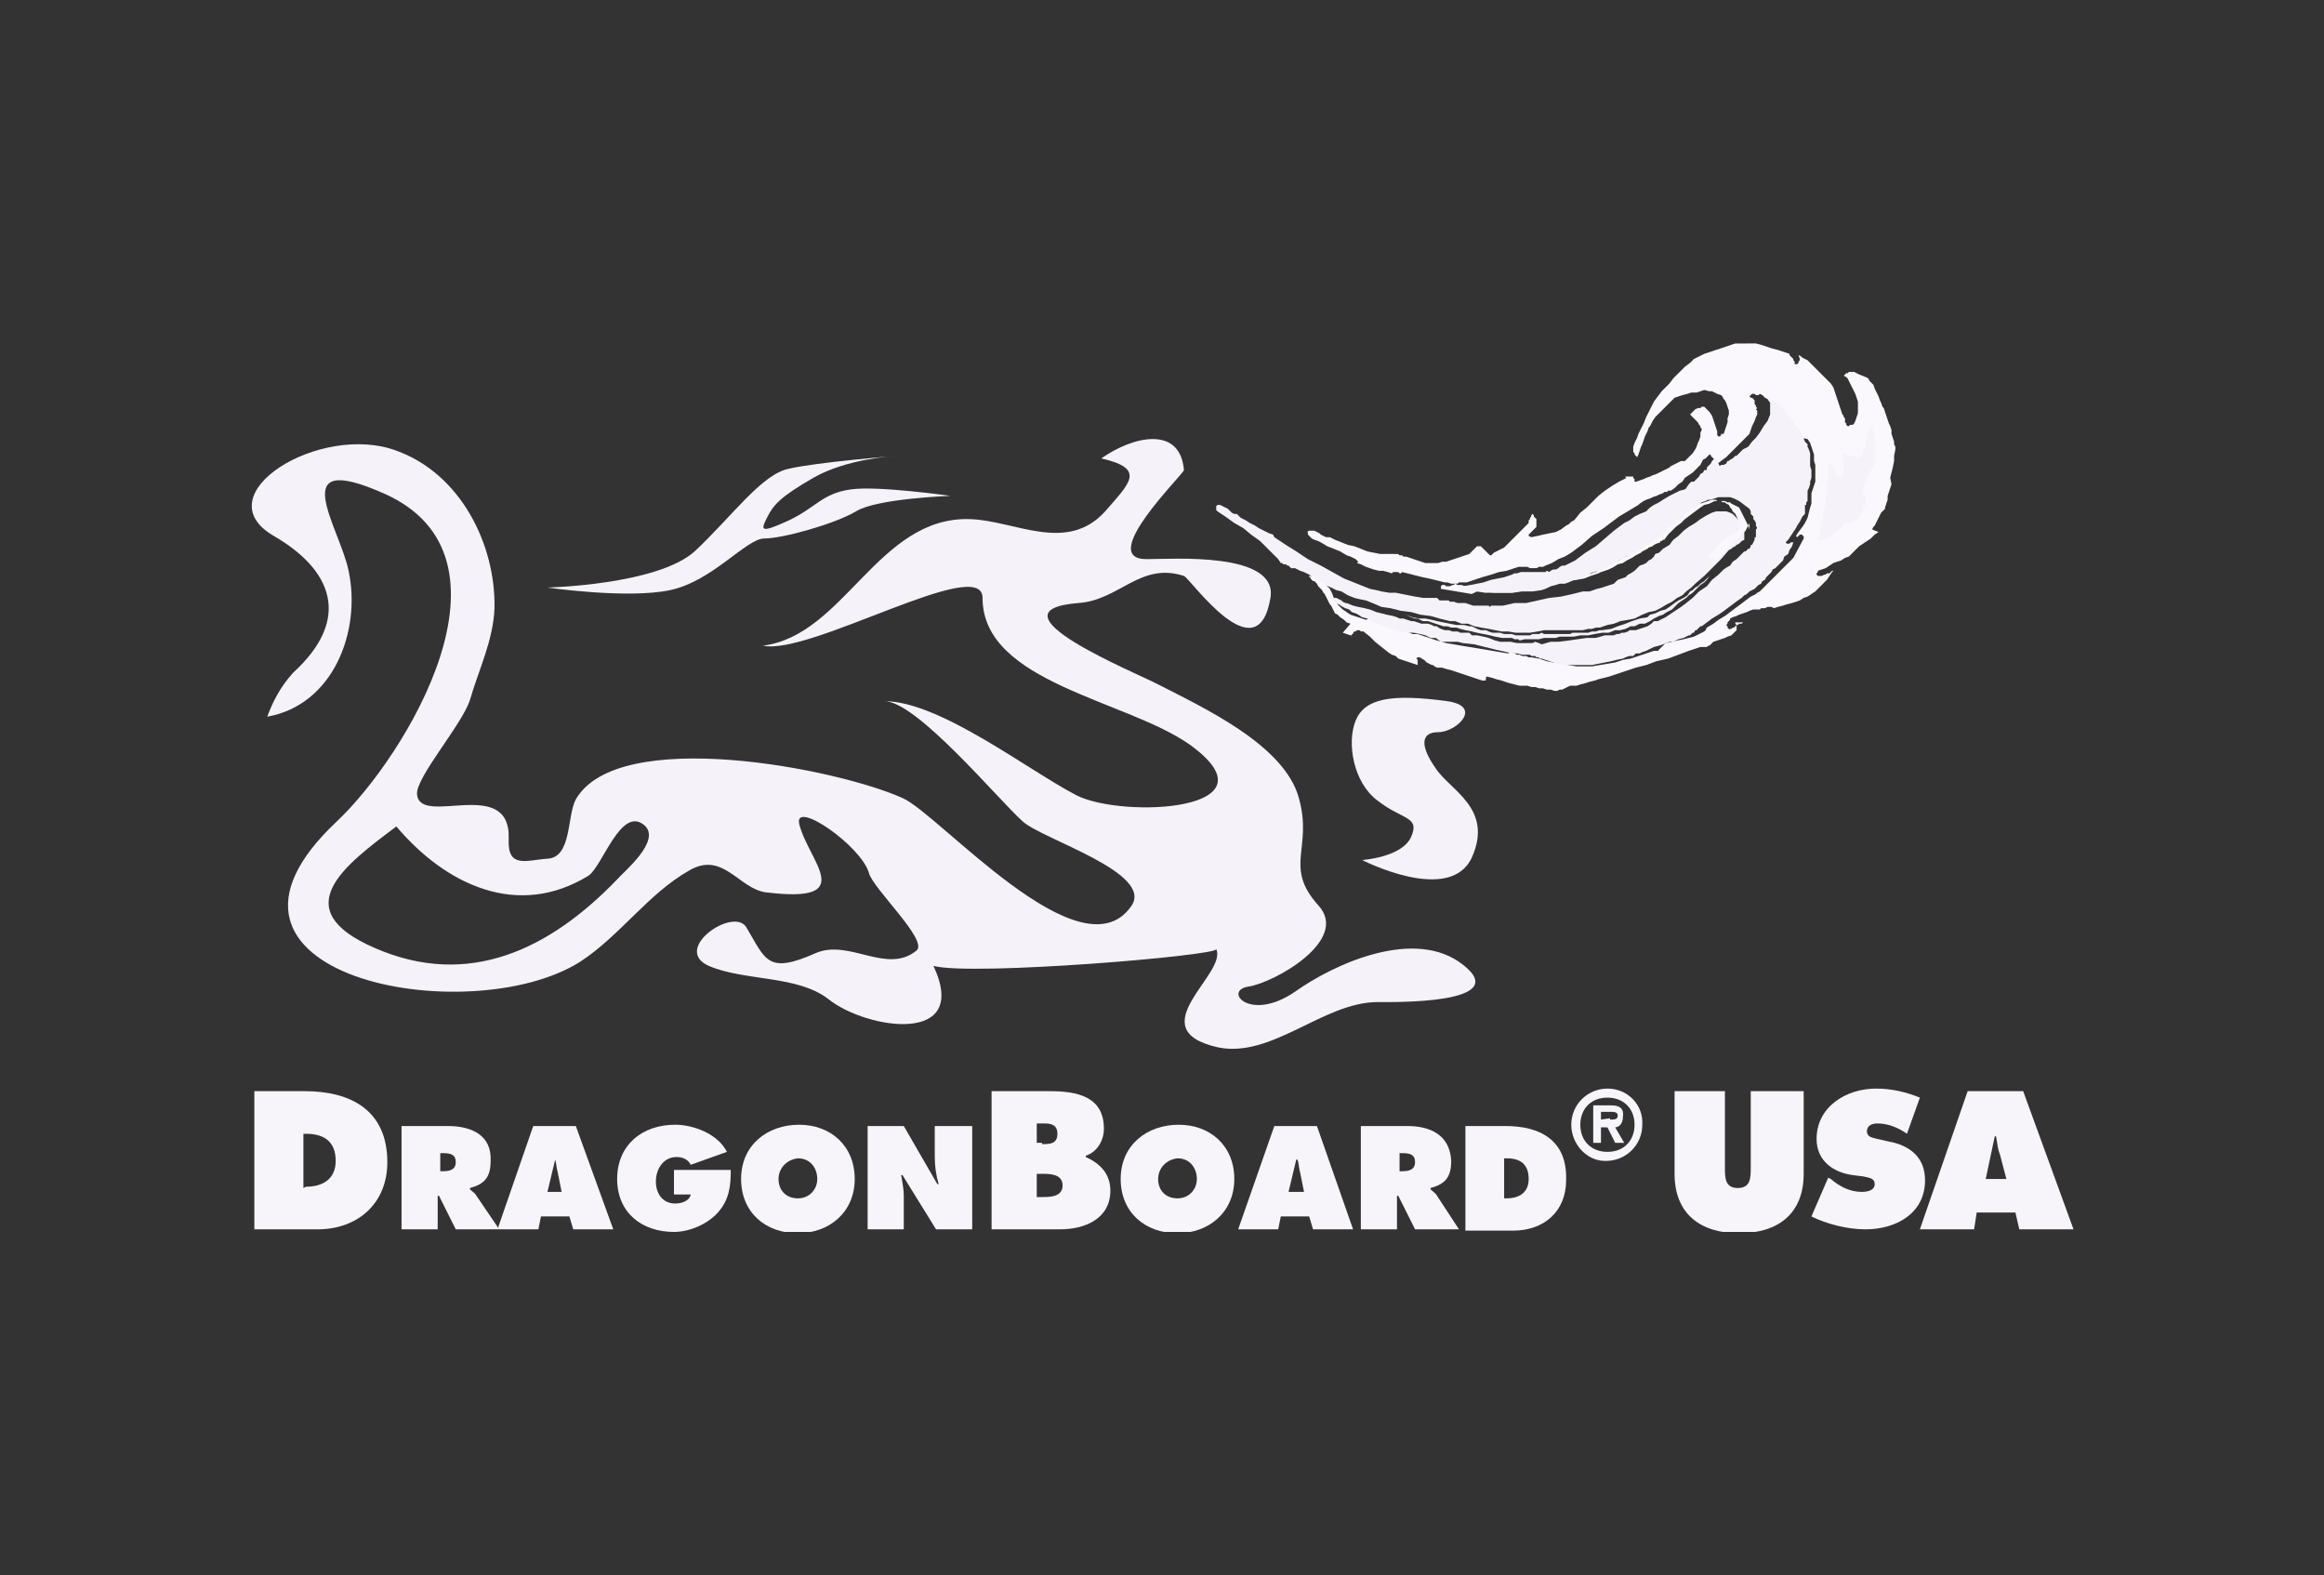 <?xml version="1.0" encoding="utf-8"?>
<!-- Generator: Adobe Illustrator 22.0.1, SVG Export Plug-In . SVG Version: 6.00 Build 0)  -->
<svg version="1.1" id="Layer_1" xmlns="http://www.w3.org/2000/svg" xmlns:xlink="http://www.w3.org/1999/xlink" x="0px" y="0px"
	 viewBox="0 0 180 122" style="enable-background:new 0 0 180 122;" xml:space="preserve">
<rect x="0" y="0" width="180" height="122" fill="#333333" stroke="none"/>
<style type="text/css">
	.st0{fill:#F5F2FA;}
	.st1{fill:#FAF8FC;}
	.st2{fill:#FFFFFF;}
	.st3{fill:#F5F2F9;}
	.st4{clip-path:url(#SVGID_2_);fill:#F5F2FA;}
	.st5{clip-path:url(#SVGID_4_);fill:#F5F2FA;}
	.st6{clip-path:url(#SVGID_6_);fill:#F5F2FA;}
	.st7{clip-path:url(#SVGID_8_);fill:#F7F5FA;}
	.st8{clip-path:url(#SVGID_10_);fill:#F7F5FA;}
	.st9{clip-path:url(#SVGID_12_);fill:#F7F5FA;}
	.st10{clip-path:url(#SVGID_14_);fill:#F7F5FA;}
	.st11{clip-path:url(#SVGID_16_);fill:#F7F5FA;}
	.st12{clip-path:url(#SVGID_18_);fill:#F7F5FA;}
	.st13{clip-path:url(#SVGID_20_);fill:#F7F5FA;}
	.st14{clip-path:url(#SVGID_22_);fill:#F7F5FA;}
	.st15{clip-path:url(#SVGID_24_);fill:#F7F5FA;}
	.st16{clip-path:url(#SVGID_26_);fill:#F7F5FA;}
	.st17{clip-path:url(#SVGID_28_);fill:#F7F5FA;}
	.st18{clip-path:url(#SVGID_30_);fill:#F7F5FA;}
	.st19{clip-path:url(#SVGID_32_);fill:#F7F5FA;}
	.st20{clip-path:url(#SVGID_34_);fill:#F7F5FA;}
	.st21{clip-path:url(#SVGID_36_);fill:#F7F5FA;}
</style>
<g>
	<polygon class="st0" points="95.8,39.8 96.1,40.1 96.5,40.3 96.8,40.5 97.2,40.7 97.5,40.9 97.9,41.1 98.3,41.3 98.6,41.4 
		98.7,41.6 99.6,42.2 100.4,42.7 101.3,43.3 102.3,43.8 103.2,44.3 104.1,44.8 105.1,45.2 106.1,45.6 106.6,45.7 107,45.8 
		107.6,45.9 108.1,45.9 108.6,46 109.1,46.1 109.6,46.2 110.2,46.3 110.3,46.3 110.5,46.3 110.6,46.3 110.9,46.3 111.1,46.3 
		111.2,46.3 111.3,46.3 111.5,46.5 111.6,46.5 111.7,46.5 111.8,46.5 111.9,46.5 112,46.5 112.1,46.5 112.2,46.5 112.3,46.6 
		112.6,46.6 112.9,46.7 113.2,46.7 113.5,46.7 113.8,46.8 114.1,46.9 114.4,46.9 114.7,46.9 114.8,46.9 114.9,46.9 115,46.9 
		115.1,46.9 115.2,46.9 115.3,46.9 115.4,47 115.5,46.9 116.4,46.9 117.3,46.7 118.2,46.7 119.1,46.5 120,46.3 120.9,46.2 121.8,46 
		122.6,45.8 122.7,45.8 122.8,45.8 123.1,45.8 123.4,45.7 123.7,45.6 124.1,45.5 124.4,45.4 124.7,45.3 125,45.2 125.3,44.9 
		125.6,44.8 125.9,44.7 126.1,44.5 126.3,44.4 126.6,44.2 126.8,44 127,43.8 127.3,43.7 127.5,43.6 127.7,43.4 127.9,43.3 
		128.1,43.1 128.2,42.9 128.5,42.8 128.6,42.7 128.8,42.5 129.3,42.2 129.6,41.8 130,41.5 130.4,41.1 130.8,40.8 131.3,40.5 
		131.7,40.2 132.2,39.9 132.4,39.8 132.6,39.7 132.9,39.6 133.2,39.6 133.5,39.6 133.7,39.6 134,39.7 134.2,39.8 134.4,40 
		134.6,40.2 134.8,40.5 134.9,40.7 135,40.9 135.1,40.9 135.1,41.1 135.1,41.2 135.1,41.4 135.1,41.5 135.1,41.6 135.1,41.8 
		134.9,41.9 134.8,42 134.7,42.1 134.5,42.2 134.4,42.3 134.2,42.4 134.1,42.5 133.9,42.6 133.3,43.3 132.7,43.9 132,44.6 
		131.3,45.2 131,45.5 130.6,45.8 130.3,46.1 129.9,46.3 129.5,46.6 129.1,46.8 128.6,47.1 128.2,47.3 127.7,47.4 127.2,47.6 
		126.6,47.9 126.1,48 125.5,48.1 125,48.3 124.5,48.4 123.9,48.6 123.6,48.6 123.3,48.7 123,48.7 122.6,48.8 122.3,48.8 122,48.8 
		121.6,48.8 121.4,48.8 120.7,48.8 120.2,48.8 119.6,48.8 119.1,48.9 118.5,49 118,49 117.4,49 116.8,48.9 116.3,48.9 115.8,48.8 
		115.3,48.7 114.7,48.6 114.2,48.5 113.7,48.3 113.2,48.3 112.7,48.1 112.6,48.1 112.6,48.1 112.5,48.1 112.4,48.1 112.4,48.1 
		112.3,48.1 111.5,47.9 110.8,47.7 110,47.6 109.3,47.4 108.5,47.3 107.7,47.1 107,47 106.3,46.7 105.8,46.5 105.3,46.4 104.9,46.3 
		104.4,46.1 103.9,45.8 103.5,45.7 103.1,45.5 102.6,45.3 102.6,45.4 102.3,45.2 102,44.9 101.7,44.7 101.4,44.5 101,44.3 
		100.7,44.2 100.3,44 100,44 99.9,43.9 99.8,43.8 99.7,43.8 99.6,43.7 99.5,43.7 99.4,43.7 99.3,43.6 99.2,43.6 99,43.3 98.7,43 
		98.4,42.7 98.1,42.4 97.6,41.9 96.9,41.4 96.3,40.9 95.6,40.5 94.9,40 94.3,39.6 94.2,39.5 94.2,39.4 94.2,39.4 94.2,39.3 
		94.2,39.3 94.2,39.2 94.3,39.1 94.5,39.1 94.7,39.2 94.9,39.3 95.1,39.4 95.3,39.6 95.4,39.7 95.6,39.8 	"/>
	<path class="st1" d="M132.7,44.3L132.7,44.3L132.7,44.3z M134.4,26.6l-0.3,0.1l-0.3,0.1l-0.3,0.1l-0.3,0.1l-0.3,0.1l-0.3,0.1
		l-0.3,0.1l-0.3,0.1l-0.4,0.2l-0.4,0.2l-0.3,0.3l-0.4,0.3l-0.3,0.3l-0.3,0.3l-0.3,0.3l-0.3,0.4L129,30l-0.3,0.3l-0.3,0.4l-0.3,0.4
		l-0.2,0.4l-0.2,0.4l-0.2,0.4l-0.2,0.5l-0.1,0.2l-0.1,0.2l-0.1,0.2l-0.1,0.2l-0.1,0.3l-0.1,0.2l-0.1,0.2l-0.1,0.3v0.1v0.1v0.1V35
		l0.1,0.1v0.1l0.1,0.1l0.1,0.1l0.1-0.2l0.1-0.3l0.1-0.3l0.1-0.2l0.1-0.3l0.1-0.3l0.1-0.2l0.1-0.2l0.1-0.3l0.1-0.1l0.1-0.2l0.1-0.2
		l0.2-0.3l0.3-0.3l0.3-0.3l0.3-0.3l0.3-0.3l0.3-0.3l0.3-0.1l0.3-0.1l0.4-0.1l0.3-0.1h0.4l0.3-0.1l0.3-0.1l0.4,0.1h0.2l0.2,0.1
		l0.2,0.1l0.3,0.1l0.1,0.1l0.1,0.2l0.1,0.1l0.1,0.2l0.1,0.3l0.1,0.3v0.3l-0.1,0.3v0.3l-0.1,0.3l-0.1,0.3l-0.1,0.3h-0.1h-0.1v0.1
		l-0.1,0.1h-0.1l-0.1-0.1v-0.3l-0.1-0.3l-0.1-0.3l-0.1-0.3l-0.1-0.3l-0.2-0.3l-0.1-0.1l-0.1-0.1l-0.1-0.1l-0.1-0.1h-0.2l-0.1,0.1
		h-0.2l-0.2,0.1l-0.1,0.1l-0.1,0.1L131,32l-0.1,0.1l0.1,0.1l0.1,0.1l0.1,0.1l0.1,0.1l0.1,0.1l0.1,0.1l0.1,0.2l0.1,0.1v0.1l0.1,0.1
		v0.1l-0.1,0.2v0.3l-0.1,0.3l-0.1,0.2l-0.1,0.3l-0.1,0.2l-0.2,0.3l-0.1,0.1l-0.1,0.1l-0.1,0.1l-0.1,0.1l-0.1,0.1l-0.1,0.1h-0.2h-0.1
		l-0.2,0.1l-0.2,0.1l-0.2,0.1l-0.2,0.1l-0.1,0.1l-0.2,0.1l-0.2,0.1l-0.2,0.1l-0.2,0.1l-0.2,0.1l-0.3,0.1l-0.2,0.1l-0.3,0.1l-0.2,0.1
		l-0.3,0.1l-0.3,0.1h-0.1v-0.1v-0.1l-0.1-0.1v-0.1h-0.1h-0.1h-0.1h-0.1H126h-0.1V37h0.1l-0.6,0.3l-0.5,0.3l-0.6,0.4l-0.5,0.4
		l-0.4,0.4l-0.5,0.5l-0.5,0.4l-0.4,0.5l-0.1,0.1l-0.2,0.1l-0.2,0.2l-0.2,0.1l-0.4,0.3l-0.4,0.2l-0.5,0.1l-0.5,0.1l-0.4,0.1l-0.5,0.1
		l-0.2-0.1v-0.1l0.1-0.1l0.1-0.1l0.1-0.1l0.1-0.1l0.1-0.1l0.1-0.1v-0.2v-0.1v-0.1v-0.1v-0.1l-0.1-0.1l-0.1-0.1v-0.1l-0.1-0.1
		l-0.1,0.1V40l-0.1,0.1v0.1l-0.1,0.1v0.1v0.1l-0.1,0.1l-0.3,0.3l-0.3,0.3l-0.3,0.3l-0.3,0.3l-0.3,0.3l-0.3,0.3l-0.2,0.1l-0.2,0.1
		l-0.2,0.1l-0.2,0.1l-0.1,0.1l-0.1,0.1h-0.1l-0.1-0.1l-0.1-0.1l-0.1-0.1l-0.1-0.1l-0.1-0.1l-0.1-0.1l-0.1-0.1h-0.1h-0.1h-0.1
		l-0.1,0.1l-0.1,0.1l-0.1,0.1l-0.1,0.1l-0.1,0.1l-0.1,0.1l-0.3,0.1l-0.3,0.1l-0.3,0.1l-0.3,0.1l-0.3,0.1l-0.3,0.1h-0.3l-0.3,0.1
		h-0.3h-0.4h-0.3l-0.3-0.1l-0.3-0.1l-0.3-0.1l-0.3-0.1l-0.3-0.1h-0.2l-0.1-0.1h-0.2l-0.1-0.1h-0.2H108h-1h-0.1l-0.5-0.1l-0.5-0.1
		l-0.5-0.2l-0.5-0.2l-0.5-0.1l-0.5-0.2l-0.5-0.2l-0.4-0.2h-0.3l-0.2-0.1l-0.2-0.1l-0.1-0.1l-0.2-0.1l-0.2-0.1h-0.2h-0.2l-0.2,0.1
		h0.1v0.1v0.1l0.1,0.1l0.2,0.2l0.2,0.1l0.3,0.1l0.2,0.1l0.5,0.3l0.5,0.2l0.5,0.2l0.5,0.3l0.3,0.1l0.2,0.1l0.2,0.1l0.2,0.2l-0.1,0.1
		l0.3,0.1l0.4,0.2l0.3,0.1l0.3,0.1l0.4,0.1h0.3l0.4,0.1l0.3,0.1l0.1-0.1h0.1h0.1h0.1h0.1l0.1,0.1h0.1l0.1-0.1l0.4,0.1l0.4,0.1
		l0.4,0.1l0.4,0.1l0.5,0.1l0.4,0.1l0.4,0.1l0.4,0.1h0.2l0.3,0.1h0.3l0.2,0.1h0.3l0.3,0.1l0.2,0.1l0.3,0.1h0.6h0.6h0.6l0.6-0.1
		l1.2-0.1l1.2-0.2l1.1-0.1l1.1-0.3l1.2-0.2l1.1-0.2l0.1-0.1h0.2l0.1-0.1h0.1l0.1-0.1L124,44l0.1-0.1l0.1-0.1l0.3-0.1l0.3-0.1
		l0.3-0.1l0.3-0.1l0.3-0.2l0.3-0.1l0.3-0.3l0.3-0.1l0.2-0.2l0.2-0.3l0.2-0.1l0.3-0.2l0.3-0.1l0.2-0.2l0.3-0.1l0.2-0.2l0.4-0.4
		l0.5-0.4l0.5-0.4l0.4-0.3l0.5-0.4l0.6-0.3l0.3-0.1l0.3-0.1l0.3-0.1l0.3-0.1h0.1h0.2l0.1,0.1h0.1h0.2l0.1,0.1h0.2l0.1,0.1l0.2,0.1
		l0.1,0.2l0.1,0.1l0.1,0.2l0.2,0.2l0.1,0.2l0.1,0.2l0.1,0.3l0.1,0.1v0.1v0.1l-0.1,0.1V41l-0.1,0.1l-0.1,0.1l-0.1,0.1l-0.3,0.1
		l-0.3,0.2l-0.3,0.2l-0.2,0.2l-0.3,0.3l-0.2,0.3l-0.3,0.3l-0.2,0.3h0.7h-0.1l-0.1,0.1v0.1l-0.1,0.1v0.1l0.1-0.1l0.1-0.1l0.1-0.1
		l0.1-0.1l0.1-0.1l0.1-0.1l0.1-0.1l0.1-0.1l0.3-0.3l0.3-0.3l0.3-0.3l0.3-0.3l0.1-0.1l0.2-0.2l0.1-0.1l0.1-0.1l0.1-0.2l0.1-0.2
		l0.1-0.2V41l-0.1-0.3l-0.1-0.2l-0.1-0.2l-0.1-0.2l-0.1-0.2l-0.1-0.2l-0.1-0.2l-0.1-0.2l-0.2-0.1l-0.2-0.1l-0.2-0.1l-0.1-0.1h-0.2
		l-0.2-0.1h-0.2h-0.2H133h-0.2l-0.2,0.1l-0.2,0.1l-0.4,0.1l-0.3,0.2l-0.4,0.3l-0.4,0.3l-0.4,0.3l-0.3,0.3l-0.4,0.3l-0.3,0.3
		l-0.3,0.3l-0.3,0.4h-0.1l-0.1,0.1h-0.1V42l-0.3,0.1l-0.2,0.1l-0.1,0.1l-0.3,0.1l-0.1,0.1l-0.2,0.1l-0.2,0.1l-0.1,0.1l-0.4,0.2
		l-0.3,0.2l-0.4,0.2l-0.3,0.2l-0.4,0.1l-0.3,0.2l-0.4,0.2l-0.3,0.1l-0.3,0.1l-0.2,0.1l-0.3,0.1l-0.3,0.1l-0.5,0.2l-0.6,0.1l-0.6,0.1
		l-0.6,0.1l-0.6,0.2l-0.5,0.2l-0.5,0.1h-0.4l-0.4,0.1H118l-0.4,0.1l-0.5,0.1h-0.4h-0.5h-0.6H115l-0.6-0.1L114,46l-0.6-0.1l-0.6-0.1
		l-0.6-0.1l-0.6-0.1v-0.1v-0.1l0.1-0.1h0.1h0.1l0.1,0.1h0.2h0.1l0.2-0.1h0.1l0.1-0.1h0.2l0.1-0.1h0.3h0.3l0.3-0.1l0.3-0.1l0.6-0.2
		l0.7-0.2l0.6-0.2l0.6-0.1l0.3-0.1l0.3-0.1l0.3-0.1h0.3h0.2h0.2l0.2,0.1h0.3h0.2l0.2-0.1h0.3l0.2-0.1l0.5-0.2l0.5-0.3l0.5-0.2
		l0.5-0.3l0.8-0.6l0.8-0.7l0.9-0.6l0.8-0.6l0.4-0.3l0.5-0.3l0.5-0.3l0.5-0.3L127,39l0.3-0.2l0.2-0.1l0.3-0.1l0.2-0.1l0.3-0.1
		l0.2-0.1l0.3-0.1l0.1-0.1h0.2l0.1-0.1h0.2l0.3-0.2l0.3-0.3l0.3-0.2l0.2-0.3l0.3-0.2l0.3-0.2l0.1-0.1l0.1-0.1l0.1-0.1l0.1-0.1
		l0.2-0.2l0.1-0.2l0.1-0.2l0.2-0.1l0.1-0.1l0.1-0.1l0.1-0.1h0.1v0.1l0.1,0.1l0.1,0.1l0.1,0.1v0.1l0.1,0.1v0.1V36l0.4-0.3l0.4-0.3
		l0.3-0.3l0.3-0.3l0.3-0.3l0.3-0.3l0.3-0.3l0.3-0.3l0.1-0.3l0.1-0.3l0.1-0.2l0.1-0.2l0.1-0.3l0.1-0.2V32v-0.1v-0.1l-0.1-0.1l0.1-0.1
		l-0.1-0.1v-0.1l-0.1-0.1V31l-0.1-0.1l-0.1-0.1h-0.1l-0.1-0.1l0.1-0.1l0.1-0.1h0.1h0.1l0.1,0.1h0.1h0.1l0.1-0.1l0.2,0.1l0.1,0.1
		l0.1,0.1l0.2,0.1L137,31l0.1,0.1l0.1,0.1l0.1,0.1l0.2,0.3l0.2,0.2l0.2,0.3l0.2,0.3l0.2,0.3l0.2,0.3l0.1,0.3l0.1,0.3l0.2,0.2L140,34
		l0.2,0.3l0.1,0.3l0.1,0.3l0.1,0.3v0.3v0.2l0.1,0.3v0.3v0.3V37v0.3l-0.1,0.3l-0.1,0.3l-0.1,0.3v0.3v0.2V39l-0.1,0.3l-0.1,0.4
		l-0.1,0.4l-0.2,0.4l-0.2,0.3l-0.3,0.4l-0.2,0.3l0.1,0.1l0.1-0.1l0.1-0.1h0.1h0.1v0.1h0.1v0.1v0.1l-0.8,1.5l-0.1,0.1l-0.1,0.1
		l-0.1,0.1l-0.1,0.1l-0.1,0.1l-0.1,0.1l-0.1,0.1l-0.1,0.1l-0.3,0.3l-0.3,0.3l-0.3,0.3l-0.3,0.3l-0.3,0.3l-0.3,0.3l-0.2,0.1L136,46
		l-0.2,0.1l-0.2,0.1l-0.4,0.3l-0.4,0.3l-0.4,0.3l-0.4,0.3l-0.4,0.3l-0.5,0.3l-0.4,0.3l-0.5,0.3l-0.1,0.2l-0.1,0.1l-0.2,0.1l-0.2,0.1
		l-0.4,0.2l-0.4,0.1l-0.4,0.1l-0.5,0.1l-0.4,0.1l-0.5,0.1l-0.1,0.1l-0.1,0.1l-0.1,0.1l-0.1,0.1l-0.1,0.1l-0.1,0.1h-0.1h-0.2
		l-0.6,0.2l-0.6,0.2l-0.6,0.2l-0.6,0.1l-0.6,0.2l-0.6,0.1l-0.6,0.1l-0.6,0.1h-0.6h-0.6l-0.6-0.1l-0.6-0.1l-0.6-0.1l-0.5-0.1
		l-0.6-0.2l-0.6-0.1h-0.2l-0.2-0.1h-0.3l-0.2-0.1h-0.2l-0.2-0.1l-0.3-0.1l-0.2,0.1l-0.6-0.1l-0.6-0.1l-0.6-0.1l-0.6-0.1l-0.6-0.1
		l-0.6-0.1l-0.6-0.1l-0.6-0.1l-0.3-0.1l-0.4-0.1l-0.3-0.1l-0.3-0.1l-0.3-0.1l-0.3-0.1l-0.3-0.1h-0.4l-0.2-0.1l-0.3-0.1l-0.2-0.1
		l-0.2-0.1l-0.3-0.1l-0.2-0.1l-0.2-0.1h-0.3l-0.2-0.1l-0.2-0.1l-0.2-0.1l-0.2-0.1l-0.2-0.1h-0.3H106l-0.2,0.1l-0.3-0.1l-0.3-0.1
		l-0.3-0.1l-0.3-0.1l-0.3-0.2l-0.3-0.2l-0.1-0.1l-0.1-0.1l-0.1-0.1l-0.1-0.1l-0.2-0.3l-0.1-0.2l-0.1-0.3l-0.1-0.2l-0.1-0.2l-0.2-0.2
		l-0.2-0.2l-0.3-0.1l-0.1-0.1l-0.1-0.1l-0.1-0.1l-0.2-0.1l-0.1-0.1h-0.1h-0.1h-0.1v0.1h0.1v0.1l0.1,0.1l0.1,0.1h0.1l0.1,0.1l0.1,0.1
		l0.1,0.2l0.1,0.1l0.1,0.1l0.1,0.1l0.1,0.2l0.1,0.1l0.1,0.2l0.1,0.2l0.1,0.2l0.1,0.2l0.1,0.1l0.1,0.2l0.1,0.2l0.1,0.2l0.2,0.1
		l0.2,0.2l0.3,0.2l0.2,0.2l0.3,0.1L104,49l0.3,0.1l0.3,0.1h0.1v-0.1h0.1V49l0,0l0.1-0.1h0.1l0.1-0.1h0.1h0.1l0.1,0.1h0.1h0.1
		l0.5,0.4l0.4,0.4l0.5,0.4l0.5,0.4l0.3,0.2l0.3,0.1l0.2,0.2l0.3,0.1l0.3,0.1l0.3,0.1l0.3,0.1l0.3,0.1v-0.1v-0.1v-0.1v-0.1l-0.1-0.1
		v-0.1V51l0.1-0.1h0.1h0.1V51l0.1-0.1V51l0.2,0.1l0.1,0.1l0.1,0.1l0.2,0.1l0.2,0.1h0.1l0.1,0.1l0.2,0.1h0.4l0.3,0.1l0.4,0.1l0.3,0.1
		l0.3,0.1l0.3,0.1l0.3,0.1l0.3,0.1l0.3,0.1l0.3,0.1l0.3,0.1h0.3l-0.1-0.1h0.1v-0.1v-0.1h0.1l0.4,0.1l0.3,0.1l0.4,0.1l0.3,0.1
		l0.3,0.1l0.4,0.1l0.4,0.1h0.3h0.3l0.3,0.1h0.3l0.3,0.1h0.3l0.3,0.1h0.3l0.3,0.1h0.2l0.2-0.1h0.2l0.2-0.1l0.2-0.1l0.2-0.1h0.3h0.2
		l0.3-0.1l0.4-0.1l0.3-0.1l0.4-0.1l0.3-0.1l0.4-0.1l0.4-0.1l0.3-0.1l0.9-0.3l0.9-0.3l0.8-0.2l0.8-0.3l0.9-0.2l0.8-0.3l0.8-0.3
		l0.9-0.3h0.1h0.1h0.1h0.1h0.1l0.1-0.1h0.1l0.1-0.1l0.2-0.2l0.3-0.1l0.3-0.1l0.3-0.1l0.2-0.1l0.3-0.1l0.1-0.1l0.1-0.1l0.1-0.1
		l0.1-0.1v-0.1v-0.1v-0.1v-0.1l-0.1-0.1v-0.1h-0.1h0.7l-0.1,0.1h-0.1h-0.1l-0.1,0.1h-0.1l-0.1,0.1l-0.1,0.1h-0.1l-0.1,0.1H134
		l-0.1,0.1h-0.1h-0.1h0.3l-0.1-0.1l-0.1-0.1v-0.1l-0.1-0.1l0.1-0.1v-0.1l0.1-0.1L134,48v-0.1l0.2-0.1l0.3-0.1l0.2-0.1l0.3-0.1
		l0.3-0.1l0.2-0.1l0.3-0.1h0.3h0.2l0.1-0.1h0.1h0.2l0.2-0.1h0.1h0.2l0.2,0.1l0.3-0.1l0.4-0.1l0.3-0.1l0.4-0.1l0.3-0.1l0.3-0.1
		l0.3-0.2l0.3-0.1l0.3-0.2l0.3-0.2l0.3-0.3l0.3-0.3l0.3-0.3l0.2-0.3l0.2-0.3l0.3-0.3l-0.1,0.1l-0.1,0.1h-0.1h-0.1h-0.1h0.3h-0.1
		l-0.1,0.1l-0.1,0.1h-0.2l-0.1,0.1h-0.1l-0.2,0.1H141h-0.1h-0.1l-0.1-0.1v-0.1l0.1-0.1v-0.1l0.3-0.1l0.3-0.1l0.3-0.2l0.3-0.2
		l0.3-0.1l0.3-0.1l0.3-0.2l0.3-0.1l0.3-0.3l0.2-0.2l0.3-0.3l0.3-0.2l0.3-0.2l0.3-0.2l0.3-0.3l0.3-0.2L145,41l0.1-0.2l0.1-0.1
		l0.1-0.2l0.1-0.2l0.1-0.2l0.1-0.2l0.1-0.2l0.1-0.1l0.1-0.1l0.1-0.1v-0.1l0.1-0.3l0.1-0.3v-0.3l0.1-0.3l0.1-0.3l0.1-0.3l-0.1-0.5
		l0.1-0.4l0.1-0.4l0.1-0.5v-0.4l0.1-0.5v-0.2l-0.1-0.2v-0.2l-0.1-0.3l-0.1-0.3v-0.3l-0.1-0.3l-0.1-0.2l-0.1-0.3l-0.1-0.3l-0.1-0.3
		l-0.1-0.3l-0.1-0.1l-0.1-0.3l-0.1-0.2l-0.1-0.3l-0.1-0.2l-0.1-0.2l-0.1-0.2l-0.1-0.3l-0.1-0.1l-0.1-0.1l-0.1-0.1l-0.1-0.2l-0.2-0.1
		L144,29l-0.2-0.1l-0.2-0.1h-0.1h-0.1h-0.1h-0.1l-0.1,0.1H143l-0.1,0.1l-0.1,0.1l0.2,0.1l0.1,0.1l0.1,0.2l0.1,0.2l0.1,0.2l0.1,0.2
		l0.1,0.2l0.1,0.2l0.1,0.3l0.1,0.3v0.3v0.3V32l-0.1,0.3l-0.1,0.3l-0.1,0.2l-0.1,0.1h-0.1h-0.1l-0.1,0.1h-0.1l-0.1-0.1v-0.1l-0.1-0.1
		v-0.1v-0.1v-0.1l-0.1-0.1v-0.1l-0.1-0.1l-0.1-0.3l-0.1-0.3l-0.1-0.3l-0.1-0.3l-0.1-0.3l-0.1-0.3L142,30l-0.2-0.3l-0.3-0.3l-0.3-0.3
		l-0.3-0.3l-0.3-0.3l-0.3-0.3l-0.3-0.3l-0.2-0.1l-0.2-0.1l-0.1-0.1l-0.2-0.1l0.1,0.3v0.1l-0.1,0.1v0.1l-0.1,0.1h-0.1H139v-0.1V28
		l-0.1-0.1v-0.1l-0.1-0.1l-0.1-0.1l-0.1-0.1v-0.1l-0.3-0.1l-0.3-0.1l-0.3-0.1l-0.4-0.1l-0.3-0.1l-0.3-0.1l-0.3-0.1l-0.4-0.1
		L134.4,26.6L134.4,26.6z"/>
	<polygon class="st0" points="137.8,31.3 138,31.6 138.3,31.9 138.6,32.3 138.9,32.6 139.1,33 139.4,33.3 139.6,33.7 139.8,34.2 
		139.9,34.3 140,34.4 140,34.6 140.1,34.8 140.2,35.1 140.2,35.4 140.2,35.7 140.2,36.1 140.3,36.4 140.3,36.7 140.3,37 140.2,37.3 
		140.2,37.5 140.1,37.8 140,38 140,38.3 140,38.5 140,38.8 139.9,38.9 139.9,39.1 139.8,39.1 139.8,39.3 139.8,39.4 139.8,39.6 
		139.8,39.7 139.8,39.8 139.6,40 139.4,40.4 139.2,40.7 139.1,40.9 138.9,41.2 138.7,41.5 138.5,41.8 138.3,42 138.4,42.1 
		138.5,42.1 138.5,42.1 138.6,42.1 138.7,42 138.7,42 138.8,42 138.9,42 138.9,42 138.8,42.3 138.6,42.6 138.5,42.9 138.2,43.1 
		138.1,43.4 137.9,43.6 137.7,43.8 137.5,44 137.3,44.1 137.2,44.3 137,44.5 136.9,44.6 136.8,44.7 136.7,44.9 136.5,45 136.4,45.2 
		136.2,45.3 136,45.5 135.9,45.6 135.7,45.7 135.5,45.8 135.3,46 135.1,46.1 134.9,46.3 134.6,46.5 134.2,46.8 133.8,47.1 
		133.4,47.4 133.1,47.6 132.6,47.9 132.2,48.2 131.8,48.5 131.7,48.5 131.5,48.7 131.4,48.8 131.3,48.8 131.2,49 131.1,49 
		130.9,49.2 130.8,49.2 130.4,49.4 130,49.5 129.6,49.7 129.3,49.7 128.8,49.9 128.5,50 128.1,50.1 127.7,50.3 127.5,50.4 
		127.2,50.5 127,50.6 126.7,50.6 126.5,50.8 126.2,50.8 125.9,50.9 125.7,51 125.2,51.1 124.8,51.2 124.3,51.3 123.8,51.4 
		123.3,51.5 122.9,51.5 122.6,51.5 122.3,51.5 122.1,51.5 121.9,51.5 121.6,51.5 121.2,51.5 121,51.5 120.6,51.4 120.3,51.3 
		120,51.2 119.7,51.1 119.4,51 119.2,51 119.2,50.9 119,50.9 118.9,50.8 118.7,50.8 118.6,50.8 118.5,50.7 118.3,50.7 117.9,50.7 
		117.5,50.6 117.1,50.6 116.7,50.5 115.8,50.3 115,50.1 114.2,49.9 113.3,49.8 112.9,49.7 112.4,49.7 112,49.7 111.6,49.7 
		111.2,49.4 110.8,49.4 110.4,49.2 110,49.1 109.5,49 109.1,49 108.6,48.9 108.2,48.8 107.9,48.7 107.5,48.6 107.2,48.5 106.8,48.3 
		106.5,48.2 106.2,48.1 105.9,47.9 105.5,47.8 105.2,47.6 105,47.5 104.7,47.4 104.5,47.2 104.2,47.1 104,47 103.7,46.8 103.4,46.7 
		103.4,46.6 103.4,46.5 103.3,46.5 103.2,46.4 103.2,46.3 103.1,46.3 103,46.2 103,46.1 103.2,46.2 103.3,46.3 103.5,46.3 
		103.7,46.4 103.9,46.5 104,46.6 104.2,46.7 104.3,46.7 104.8,46.9 105.2,47 105.7,47.1 106.1,47.2 106.6,47.4 107,47.5 107.4,47.6 
		107.9,47.7 108.2,47.8 108.4,47.9 108.7,47.9 109,48 109.3,48.1 109.5,48.1 109.8,48.2 110.1,48.3 110.3,48.3 110.5,48.3 
		110.6,48.3 110.9,48.4 111.1,48.5 111.3,48.5 111.4,48.6 111.6,48.7 111.9,48.8 112.2,48.8 112.5,48.9 112.9,48.9 113.1,49 
		113.4,49 113.8,49 114,49.2 114.4,49.2 114.9,49.3 115.3,49.4 115.8,49.6 116.2,49.7 116.6,49.7 117,49.7 117.5,49.8 117.7,49.8 
		118,49.8 118.2,49.8 118.5,49.8 118.7,49.8 118.9,49.7 119.2,49.8 119.4,49.9 120.1,49.7 120.7,49.7 121.5,49.6 122.2,49.5 
		122.9,49.4 123.6,49.4 124.3,49.2 125,49.2 125.2,49.1 125.4,49.1 125.6,49 125.8,49 126.1,48.9 126.2,48.8 126.5,48.8 126.7,48.8 
		127,48.7 127.3,48.6 127.6,48.5 127.9,48.3 128.1,48.1 128.4,48.1 128.8,47.9 129,47.8 129.6,47.4 130.2,47 130.6,46.7 131.1,46.3 
		131.6,45.8 132.2,45.4 132.6,44.9 133.1,44.5 133.3,44.3 133.5,44.1 133.8,43.9 134,43.8 134.2,43.5 134.5,43.3 134.7,43.1 
		134.9,42.9 135,42.8 135.1,42.7 135.2,42.7 135.3,42.6 135.4,42.5 135.5,42.5 135.6,42.3 135.6,42.2 135.7,42.2 135.8,42 135.8,42 
		135.9,41.8 135.9,41.8 135.9,41.6 136,41.6 136,41.4 136,41.4 136,41.3 136,41.2 136,41.1 136,41 136.1,40.9 136,40.7 136,40.5 
		135.9,40.3 135.8,40.2 135.8,40 135.6,39.8 135.6,39.6 135.5,39.4 134.7,38.8 134.5,38.7 134.3,38.6 134,38.5 133.8,38.5 
		133.5,38.5 133.3,38.5 133.1,38.5 132.8,38.6 132.5,38.7 132.3,38.7 132.1,38.8 131.8,38.9 131.6,39.1 131.4,39.2 131.2,39.3 
		131,39.5 130.6,39.8 130.4,40 130,40.3 129.7,40.5 129.3,40.8 129,41.1 128.8,41.4 128.4,41.7 128.1,41.9 127.7,42.1 127.3,42.3 
		127,42.6 126.6,42.8 126.2,43 125.8,43.2 125.4,43.4 125.1,43.6 124.7,43.8 124.3,44 123.9,44.2 123.4,44.3 123,44.5 122.5,44.7 
		122.1,44.9 121.9,44.9 121.5,45.1 121.2,45.2 120.8,45.2 120.5,45.3 120.1,45.4 119.7,45.6 119.4,45.7 118.7,45.8 117.9,45.8 
		117.2,45.9 116.5,45.9 115.7,45.9 115,45.8 114.2,45.8 113.5,45.6 113.4,45.6 113.3,45.6 113.3,45.6 113.2,45.6 113.1,45.5 
		113,45.5 112.9,45.5 112.8,45.5 113.3,45.4 113.9,45.3 114.4,45.2 114.9,45.1 115.5,44.9 116,44.8 116.5,44.7 117.1,44.5 
		117.3,44.4 117.5,44.4 117.8,44.3 118,44.3 118.3,44.3 118.5,44.3 118.7,44.3 118.9,44.3 119.1,44.3 119.2,44.3 119.3,44.3 
		119.4,44.3 119.5,44.3 119.6,44.3 119.7,44.3 119.8,44.2 120,44.3 120.1,44.2 120.3,44.1 120.5,44.1 120.7,44 120.8,43.9 121,43.8 
		121.2,43.8 121.6,43.6 122,43.4 122.4,43.1 122.8,42.8 123.6,42.3 124.3,41.7 125,41.1 125.8,40.5 126.2,40.3 126.6,40 127,39.8 
		127.5,39.6 127.8,39.3 128.1,39.1 128.5,38.9 128.8,38.7 129.3,38.4 129.7,38.2 130.1,38 130.5,37.9 130.6,37.8 130.8,37.5 
		131,37.3 131.2,37.3 131.4,37.1 131.6,36.9 131.7,36.7 131.9,36.6 132,36.4 132.2,36.4 132.2,36.2 132.4,36 132.5,35.9 132.6,35.7 
		132.7,35.6 132.8,35.5 132.9,35.5 133.2,36.1 133.3,36 133.5,36 133.5,36 133.7,35.9 133.8,35.7 133.9,35.7 134,35.6 134.2,35.5 
		134.2,35.5 134.3,35.4 134.4,35.3 134.4,35.3 134.5,35.3 134.6,35.2 135,34.8 135.4,34.6 135.7,34.2 136,33.9 136.3,33.5 136.6,33 
		136.9,32.6 137.1,32.1 137.1,32 137.1,31.9 137.1,31.8 137.1,31.7 137.1,31.5 137.1,31.5 137.1,31.3 137.1,31.2 136.9,30.9 
		137.1,30.9 137.1,31 137.3,31 137.3,31 137.4,31.1 137.6,31.1 137.6,31.2 	"/>
	<path class="st2" d="M103.5,46l-0.2-0.1L103.5,46z"/>
	<polygon class="st3" points="145,32.8 145,33.2 145.1,33.5 145.2,33.9 145.2,34.2 145.2,34.5 145.3,34.8 145.2,35.2 145.2,35.5 
		145.2,35.7 145.2,35.9 145.1,36.1 145,36.3 144.8,36.6 144.6,37 144.5,37.2 144.5,37.3 144.4,37.5 144.3,37.8 144.3,37.9 
		144.3,38.1 144.4,38.2 144.5,38.5 144.5,38.6 144.5,38.7 144.5,38.9 144.5,38.9 144.5,39.1 144.3,39.3 144.3,39.6 144.1,39.8 
		144,40 143.9,40.2 143.8,40.2 143.7,40.2 143.6,40.3 143.4,40.4 143.4,40.5 143.2,40.5 143.1,40.5 143,40.4 143,40.5 142.9,40.5 
		142.8,40.5 142.7,40.6 142.7,40.7 142.7,40.8 142.6,40.9 142.5,40.9 142.3,41.1 142.2,41.2 142,41.4 141.8,41.6 141.5,41.7 
		141.3,41.8 141,41.8 140.8,41.8 140.9,41.5 141,41.1 141,40.8 141.1,40.4 141.2,40.1 141.2,39.7 141.3,39.3 141.4,39 141.4,38.7 
		141.4,38.3 141.5,38 141.5,37.6 141.6,37.3 141.6,36.9 141.6,36.6 141.6,36.2 141.6,36.2 141.6,36.1 141.5,36 141.6,36 141.6,35.9 
		141.6,35.8 141.8,35.9 141.8,36 141.8,36 141.9,36.1 142,36.2 142.1,36.4 142.1,36.6 142.2,36.7 142.3,36.9 142.3,36.9 142.4,36.9 
		142.5,37 142.6,36.9 142.7,36.9 142.7,36.8 142.7,36.6 142.8,36.4 142.8,36.2 142.8,36 142.8,35.8 142.7,35.6 142.7,35.4 
		142.7,35.3 142.7,35.3 142.7,35.2 142.7,35.1 142.7,35.1 142.8,35.1 143,35.2 143.1,35.2 143.2,35.3 143.4,35.3 143.5,35.3 
		143.6,35.4 143.8,35.4 143.9,35.4 143.9,35.4 144,35.4 144.1,35.4 144.2,35.3 144.3,35.1 144.3,35 144.3,34.8 144.4,34.7 
		144.5,34.6 144.5,34.4 144.5,34.2 144.6,33.9 144.6,33.7 144.7,33.5 144.8,33.3 144.9,33 	"/>
	<polygon class="st0" points="112.8,48.4 113.1,48.4 113.4,48.4 113.8,48.5 114,48.5 114.4,48.7 114.7,48.8 115.1,48.8 115.3,48.9 
		115.6,49 116,49 116.2,49 116.5,49.1 116.8,49.1 117.1,49.1 117.4,49.2 117.6,49.2 117.8,49.2 118,49.2 118.3,49.2 118.5,49.2 
		118.7,49.1 118.9,49.1 119.2,49.1 119.4,49 119.6,49.1 119.8,49.1 120.1,49.1 120.3,49.1 120.5,49.1 120.7,49.1 120.9,49.1 
		121.1,49.1 121.2,49.1 121.3,49.1 121.4,49.1 121.5,49.1 121.6,49.1 121.6,49.1 121.8,49 121.9,49 122,49 122.1,49 122.3,49 
		122.4,49 122.6,49 122.8,49 122.9,49 123,49 123.3,48.9 123.6,48.9 123.9,48.8 124.1,48.8 124.8,48.7 125.3,48.5 125.9,48.3 
		126.4,48.1 127,47.9 127.6,47.8 127.8,47.6 128.2,47.5 128.6,47.3 129,47.2 129.3,47 129.7,46.7 130,46.5 130.4,46.3 130.7,46.1 
		130.9,45.8 131.1,45.7 131.3,45.5 131.5,45.4 131.7,45.2 132,45 132.2,44.8 132.4,44.6 132.2,44.9 132,45.1 131.7,45.3 131.5,45.5 
		131.3,45.7 131.1,45.9 130.8,46.1 130.6,46.3 130.3,46.5 130,46.7 129.7,47 129.5,47.2 129.1,47.4 128.8,47.6 128.5,47.7 
		128.1,47.9 127.8,48.1 127.4,48.3 127,48.3 126.6,48.5 126.3,48.5 125.9,48.7 125.5,48.8 125.1,48.8 124.6,49 124.1,49 123.5,49.1 
		123,49.2 122.4,49.2 121.9,49.3 121.4,49.3 120.8,49.3 120.5,49.4 120.1,49.4 119.6,49.4 119.2,49.5 118.9,49.5 118.5,49.5 
		118.1,49.5 117.7,49.6 117.6,49.5 117.5,49.5 117.4,49.5 117.3,49.5 117.1,49.4 117.1,49.4 116.9,49.4 116.8,49.4 116.3,49.4 
		115.8,49.3 115.4,49.2 114.9,49.1 114.4,49 114,48.9 113.5,48.8 113.1,48.7 112.8,48.6 112.4,48.6 112.1,48.5 111.8,48.5 
		111.5,48.4 111.2,48.3 110.9,48.2 110.6,48.1 110.4,48.1 110.2,48.1 110,48 109.8,47.9 109.6,47.9 109.3,47.8 109.1,47.7 
		108.9,47.6 109.4,47.8 109.9,47.9 110.4,47.9 110.9,48 111.3,48.1 111.8,48.2 112.3,48.3 	"/>
	<polygon class="st2" points="132.6,44.5 132.6,44.4 132.6,44.3 	"/>
	<g>
		<g>
			<g>
				<g>
					<defs>
						<rect id="SVGID_1_" x="19.5" y="26.6" width="141.1" height="68.8"/>
					</defs>
					<clipPath id="SVGID_2_">
						<use xlink:href="#SVGID_1_"  style="overflow:visible;"/>
					</clipPath>
					<path class="st4" d="M105.5,66.6c0,0,6.8,3.5,8.5-0.2c1.7-3.8-1.7-5.2-2.8-6.9c-1.2-1.7-1.2-2.8,0.2-2.8c1.4,0,3.5-2,0.7-2.4
						c-4.4-0.6-6.4-0.2-7.1,1.5s-0.2,4.8,1.7,6.2c1.9,1.5,3.3,1.2,2.6,2.8C108.6,66.4,105.5,66.6,105.5,66.6"/>
				</g>
			</g>
		</g>
		<g>
			<g>
				<g>
					<defs>
						<rect id="SVGID_3_" x="19.5" y="26.6" width="141.1" height="68.8"/>
					</defs>
					<clipPath id="SVGID_4_">
						<use xlink:href="#SVGID_3_"  style="overflow:visible;"/>
					</clipPath>
					<path class="st5" d="M73.6,38.4c0,0-5.7,0.2-7.3,1.2c-1.7,1-5.7,2.1-7.1,2.1c-1.4,0-4,3.3-7.3,4s-9.5-0.2-9.5-0.2
						s8.5-0.2,11.4-2.8c2.8-2.6,5.2-6,7.3-6.4c2.1-0.5,8.3-1,8.3-1S65.6,35.5,63,37s-3.1,2.1-3.6,3.1s-0.5,1.2,1.7,0.2
						c2.1-1,2.6-2.1,4.8-2.4C68,37.6,73.6,38.4,73.6,38.4"/>
				</g>
			</g>
		</g>
		<g>
			<g>
				<g>
					<defs>
						<rect id="SVGID_5_" x="19.5" y="26.6" width="141.1" height="68.8"/>
					</defs>
					<clipPath id="SVGID_6_">
						<use xlink:href="#SVGID_5_"  style="overflow:visible;"/>
					</clipPath>
					<path class="st6" d="M30.7,64c-4,3-8.6,6.4-1.7,9.4c7.3,3.2,13.6,0.1,18.8-5.3c0.4-0.5,3.5-3,2.1-4.2c-1.8-1.5-3.2,3.1-4.3,3.9
						C40.1,71.2,34.5,68.5,30.7,64 M22.7,52.1c4.6-4.2,3-8-1.5-10.6c-5.5-3.2,3.6-8.8,9.5-6.6c5,1.8,7.7,7.3,7.6,12.2
						c-0.1,2.5-1.2,4.7-1.9,7.1c-0.6,1.9-4.2,6-4.1,7.3c0.2,2.6,7.3-1.5,7.1,3.5c-0.1,2.3,1.4,1.6,3,1.5c1.9-0.1,1.5-3.3,2.2-4.6
						c3.3-5.7,20.2-2.4,25.3-0.1c2.8,1.2,13.8,13.9,17.7,8.4c1.9-2.6-6.9-5.2-8.4-6.6c-1.9-1.7-8.2-9.3-10.7-9.3
						c4.3,0,11.2,5.4,14.9,7.3c3.6,1.8,15.8,1.2,8.8-3.9c-4.9-3.5-16.1-4.8-16.1-11.4c0-3.4-13.4,4.5-17,3.7c6.3-0.8,8.9-10,16-9.8
						c3.5,0.1,7.5,2.7,10.5-0.6c1.9-2.2,3.2-3.3-0.3-4.1c2.4-1.7,6.1-2.6,6.4,0.9c0,0.3-6.8,6.9-2.9,6.9c2,0,10.2-0.6,9.6,3
						c-1,6-6.2-1.5-6.7-1.7c-3.4-1.1-5,1.9-8.2,2.1c-7.3,0.6,4.5,5.4,6.2,6.3c3.5,1.8,9.8,4.7,10.9,8.8c1.1,3.9-1.2,5.3,1.5,8.3
						c2.5,2.7-3.4,6-5.4,6.3s0.1,2.8,3.6,0.4c3.1-2.2,9.3-5,13-2.1c4,3.1-5.6,2.9-6.6,2.9c-4.2,0-8.2,4.4-12.4,3.5
						c-6.1-1.4,0.8-5.7-0.1-7.6c0.2,0.5-18.9,2.1-21.9,1.3c2.9,6.2-5.2,4.9-8.1,2.6c-2.4-1.9-6.5-1.4-9.3-2.6
						c-2.9-1.3,1.9-4.6,2.9-3c1.5,2.5,1.6,3.7,5.4,2c2.6-1.1,5.5,1.7,7.8-0.2c0.9-0.8-3.4-4.8-3.7-6c-0.6-2.1-5.8-5.7-5.4-3.8
						c0.7,2.9,4.7,6.2-2.6,5.3c-2.1-0.3-3.3-3.2-5.9-1.7c-3.2,1.8-5.4,5.1-8.5,7.1c-8.6,5.4-31.6,1.1-18.8-10.9
						c5.3-5,14.8-20.5,3.6-25.4c-7.7-3.4-3.4,2.6-2.7,6c1,4.7-1.2,10.4-6.3,11.3C21.1,54.4,21.7,53.2,22.7,52.1"/>
				</g>
			</g>
		</g>
		<g>
			<g>
				<g>
					<defs>
						<rect id="SVGID_7_" x="19.5" y="26.6" width="141.1" height="68.8"/>
					</defs>
					<clipPath id="SVGID_8_">
						<use xlink:href="#SVGID_7_"  style="overflow:visible;"/>
					</clipPath>
					<path class="st7" d="M23.6,84.5h-3.9v10.7h4.9c3.1,0,5.4-2,5.4-5.2C30,86,27.2,84.5,23.6,84.5 M23.5,92v-4.2h0.2
						c1.4,0,2.3,0.6,2.3,2.1c0,1.4-1,2-2.3,2L23.5,92L23.5,92z"/>
				</g>
			</g>
		</g>
		<g>
			<g>
				<g>
					<defs>
						<rect id="SVGID_9_" x="19.5" y="26.6" width="141.1" height="68.8"/>
					</defs>
					<clipPath id="SVGID_10_">
						<use xlink:href="#SVGID_9_"  style="overflow:visible;"/>
					</clipPath>
					<path class="st8" d="M34.7,87.2h-3.5h-0.1v8h2.8v-2.6H34l1.3,2.6h3.3v-0.1l-1.7-2.5c-0.1-0.2-0.3-0.3-0.5-0.5V92
						c1.1-0.3,1.6-0.8,1.6-2.1C38.1,87.9,36.5,87.2,34.7,87.2 M34.1,90.7v-1.4h0.2c0.6,0,1,0.1,1,0.7s-0.5,0.7-1,0.7
						C34.3,90.7,34.1,90.7,34.1,90.7z"/>
				</g>
			</g>
		</g>
		<g>
			<g>
				<g>
					<defs>
						<rect id="SVGID_11_" x="19.5" y="26.6" width="141.1" height="68.8"/>
					</defs>
					<clipPath id="SVGID_12_">
						<use xlink:href="#SVGID_11_"  style="overflow:visible;"/>
					</clipPath>
					<path class="st9" d="M44.6,87.2h-3.3L38.6,95v0.1v0.1h3.1l0.2-1h2.2l0.3,1h3.1L44.6,87.2z M42.4,92.3l0.6-2.5l0,0
						c0.1,0.3,0.1,0.7,0.2,1l0.3,1.5H42.4z"/>
				</g>
			</g>
		</g>
		<g>
			<g>
				<g>
					<defs>
						<rect id="SVGID_13_" x="19.5" y="26.6" width="141.1" height="68.8"/>
					</defs>
					<clipPath id="SVGID_14_">
						<use xlink:href="#SVGID_13_"  style="overflow:visible;"/>
					</clipPath>
					<path class="st10" d="M52.3,87.1c-2.6,0-4.5,1.6-4.5,4.2s1.9,4.1,4.4,4.1c1.2,0,2.6-0.6,3.4-1.5c0.9-1,1-2.1,1-3.3h-4.4v1.9
						h1.3c-0.1,0.5-0.7,0.7-1.2,0.7c-1,0-1.5-0.8-1.5-1.7c0-1,0.6-1.9,1.6-1.9c0.5,0,0.9,0.2,1.1,0.6l2.8-1
						C55.6,87.8,53.7,87.1,52.3,87.1 M56.6,90.5L56.6,90.5L56.6,90.5z"/>
				</g>
			</g>
		</g>
		<g>
			<g>
				<g>
					<defs>
						<rect id="SVGID_15_" x="19.5" y="26.6" width="141.1" height="68.8"/>
					</defs>
					<clipPath id="SVGID_16_">
						<use xlink:href="#SVGID_15_"  style="overflow:visible;"/>
					</clipPath>
					<path class="st11" d="M61.9,87.1L61.9,87.1c-2.5,0-4.5,1.6-4.5,4.2s1.9,4.2,4.4,4.2c2.4,0,4.4-1.6,4.4-4.2
						C66.2,88.7,64.3,87.1,61.9,87.1 M61.8,92.8c-0.9,0-1.5-0.6-1.5-1.5c0-0.8,0.6-1.5,1.5-1.6c1,0,1.5,0.8,1.5,1.6
						S62.7,92.8,61.8,92.8"/>
				</g>
			</g>
		</g>
		<g>
			<g>
				<g>
					<defs>
						<rect id="SVGID_17_" x="19.5" y="26.6" width="141.1" height="68.8"/>
					</defs>
					<clipPath id="SVGID_18_">
						<use xlink:href="#SVGID_17_"  style="overflow:visible;"/>
					</clipPath>
					<path class="st12" d="M75.2,87.2h-2.8v2.4c0,0.7,0.1,1.4,0.3,2.1h-0.1L70,87.2h-2.8v8H70v-2.6c0-0.5-0.1-1-0.2-1.6h0.1l2.6,4.2
						h2.8v-8H75.2z M67.3,87.2L67.3,87.2L67.3,87.2z"/>
				</g>
			</g>
		</g>
		<g>
			<g>
				<g>
					<defs>
						<rect id="SVGID_19_" x="19.5" y="26.6" width="141.1" height="68.8"/>
					</defs>
					<clipPath id="SVGID_20_">
						<use xlink:href="#SVGID_19_"  style="overflow:visible;"/>
					</clipPath>
					<path class="st13" d="M81.3,84.5h-4.5v10.7h5.3c1.9,0,3.9-0.8,3.9-3c0-1.3-0.8-2.1-1.9-2.6v-0.1c0.9-0.3,1.4-1.2,1.4-2.1
						C85.5,84.9,83.4,84.5,81.3,84.5 M80.3,88.5V87h0.3c0.1,0,0.2,0,0.3,0c0.5,0,1,0.1,1,0.8c0,0.8-0.6,0.8-1.2,0.8v-0.1
						C80.7,88.5,80.3,88.5,80.3,88.5z M80.3,92.7v-1.8h0.4c0.6,0,1.6,0,1.6,0.9s-1,0.9-1.6,0.9H80.3z M76.8,84.5L76.8,84.5
						L76.8,84.5z"/>
				</g>
			</g>
		</g>
		<g>
			<g>
				<g>
					<defs>
						<rect id="SVGID_21_" x="19.5" y="26.6" width="141.1" height="68.8"/>
					</defs>
					<clipPath id="SVGID_22_">
						<use xlink:href="#SVGID_21_"  style="overflow:visible;"/>
					</clipPath>
					<path class="st14" d="M91.3,87.1L91.3,87.1c-2.5,0-4.5,1.6-4.5,4.2s1.9,4.2,4.4,4.2c2.4,0,4.4-1.6,4.4-4.2
						C95.6,88.7,93.7,87.1,91.3,87.1 M91.2,92.8c-0.9,0-1.5-0.6-1.5-1.5c0-0.8,0.6-1.5,1.5-1.6c1,0,1.5,0.8,1.5,1.6
						S92.1,92.8,91.2,92.8"/>
				</g>
			</g>
		</g>
		<g>
			<g>
				<g>
					<defs>
						<rect id="SVGID_23_" x="19.5" y="26.6" width="141.1" height="68.8"/>
					</defs>
					<clipPath id="SVGID_24_">
						<use xlink:href="#SVGID_23_"  style="overflow:visible;"/>
					</clipPath>
					<path class="st15" d="M102,87.2h-3.3l-2.8,8H99l0.2-1h2.2l0.3,1h3.1L102,87.2z M99.8,92.3l0.6-2.5h0.1c0.1,0.3,0.1,0.7,0.2,1
						l0.3,1.5H99.8z"/>
				</g>
			</g>
		</g>
		<g>
			<g>
				<g>
					<defs>
						<rect id="SVGID_25_" x="19.5" y="26.6" width="141.1" height="68.8"/>
					</defs>
					<clipPath id="SVGID_26_">
						<use xlink:href="#SVGID_25_"  style="overflow:visible;"/>
					</clipPath>
					<path class="st16" d="M109,87.2h-3.5h-0.1v8h2.8v-2.6h0.1l1.3,2.6h3.4l-1.7-2.6c-0.1-0.2-0.3-0.3-0.5-0.5V92
						c1.1-0.3,1.6-0.8,1.6-2.1C112.3,87.9,110.8,87.2,109,87.2 M108.4,90.7v-1.4h0.2c0.6,0,1,0.1,1,0.7s-0.5,0.7-1,0.7
						C108.6,90.7,108.4,90.7,108.4,90.7z"/>
				</g>
			</g>
		</g>
		<g>
			<g>
				<g>
					<defs>
						<rect id="SVGID_27_" x="19.5" y="26.6" width="141.1" height="68.8"/>
					</defs>
					<clipPath id="SVGID_28_">
						<use xlink:href="#SVGID_27_"  style="overflow:visible;"/>
					</clipPath>
					<path class="st17" d="M116.6,87.2h-3h-0.1v8.1h3.7c2.4,0,4.1-1.5,4.1-3.9C121.4,88.3,119.3,87.2,116.6,87.2 M116.5,92.8v-3.1
						h0.2c1.1,0,1.7,0.5,1.7,1.6s-0.8,1.5-1.7,1.5H116.5z"/>
				</g>
			</g>
		</g>
		<g>
			<g>
				<g>
					<defs>
						<rect id="SVGID_29_" x="19.5" y="26.6" width="141.1" height="68.8"/>
					</defs>
					<clipPath id="SVGID_30_">
						<use xlink:href="#SVGID_29_"  style="overflow:visible;"/>
					</clipPath>
					<path class="st18" d="M124.5,84.3c-1.5,0-2.8,1.2-2.8,2.8c0,1.5,1.2,2.8,2.6,2.8h0.1c1.5,0,2.8-1.2,2.8-2.8
						C127.3,85.6,126.1,84.3,124.5,84.3 M124.5,89.2c-1.2,0-2.1-0.8-2.1-2.1c0-1.2,0.8-2.1,2.1-2.1c1.2,0,2.1,0.8,2.1,2.1
						C126.6,88.3,125.8,89.2,124.5,89.2 M124.8,85.6h-1.4v2.9h0.6v-1.2h0.5l0.6,1.2h0.7l-0.7-1.2c0.3,0,0.6-0.3,0.6-0.8
						C125.8,85.8,125.4,85.6,124.8,85.6 M124,86.7v-0.6h0.7c0.3,0,0.6,0,0.6,0.3s-0.3,0.3-0.6,0.3v-0.1L124,86.7L124,86.7z"/>
				</g>
			</g>
		</g>
		<g>
			<g>
				<g>
					<defs>
						<rect id="SVGID_31_" x="19.5" y="26.6" width="141.1" height="68.8"/>
					</defs>
					<clipPath id="SVGID_32_">
						<use xlink:href="#SVGID_31_"  style="overflow:visible;"/>
					</clipPath>
					<path class="st19" d="M139.6,84.5h-4v5.9c0,0.8,0,1.6-1,1.6s-1-0.8-1-1.6v-5.9h-3.9v6.4c0,3.1,2,4.6,5,4.6s5-1.5,5-4.6v-6.4
						H139.6z"/>
				</g>
			</g>
		</g>
		<g>
			<g>
				<g>
					<defs>
						<rect id="SVGID_33_" x="19.5" y="26.6" width="141.1" height="68.8"/>
					</defs>
					<clipPath id="SVGID_34_">
						<use xlink:href="#SVGID_33_"  style="overflow:visible;"/>
					</clipPath>
					<path class="st20" d="M145.3,84.3c-2.3,0-4.6,1.4-4.6,3.9c0,1.7,1.3,2.6,2.8,2.8l0.8,0.1c0.4,0.1,0.9,0.1,0.9,0.6
						s-0.6,0.6-1,0.6c-0.9,0-1.7-0.4-2.4-1l-0.2-0.1l-1.3,3c1.2,0.6,2.8,1,4.2,1c2.3,0,4.6-1.2,4.6-3.8c0-1.8-1.2-2.7-2.8-3
						l-0.9-0.2c-0.3-0.1-0.8-0.1-0.8-0.6s0.5-0.6,0.8-0.6c0.8,0,1.6,0.3,2.3,0.8l1-2.8C147.7,84.6,146.6,84.3,145.3,84.3"/>
				</g>
			</g>
		</g>
		<g>
			<g>
				<g>
					<defs>
						<rect id="SVGID_35_" x="19.5" y="26.6" width="141.1" height="68.8"/>
					</defs>
					<clipPath id="SVGID_36_">
						<use xlink:href="#SVGID_35_"  style="overflow:visible;"/>
					</clipPath>
					<path class="st21" d="M156.7,84.5h-4.3l-3.7,10.7h4.2l0.2-1.3h3l0.3,1.3h4.2L156.7,84.5z M153.8,91.3l0.7-3.3h0.1
						c0.1,0.5,0.1,0.9,0.3,1.4l0.5,1.9H153.8z"/>
				</g>
			</g>
		</g>
	</g>
</g>
</svg>
